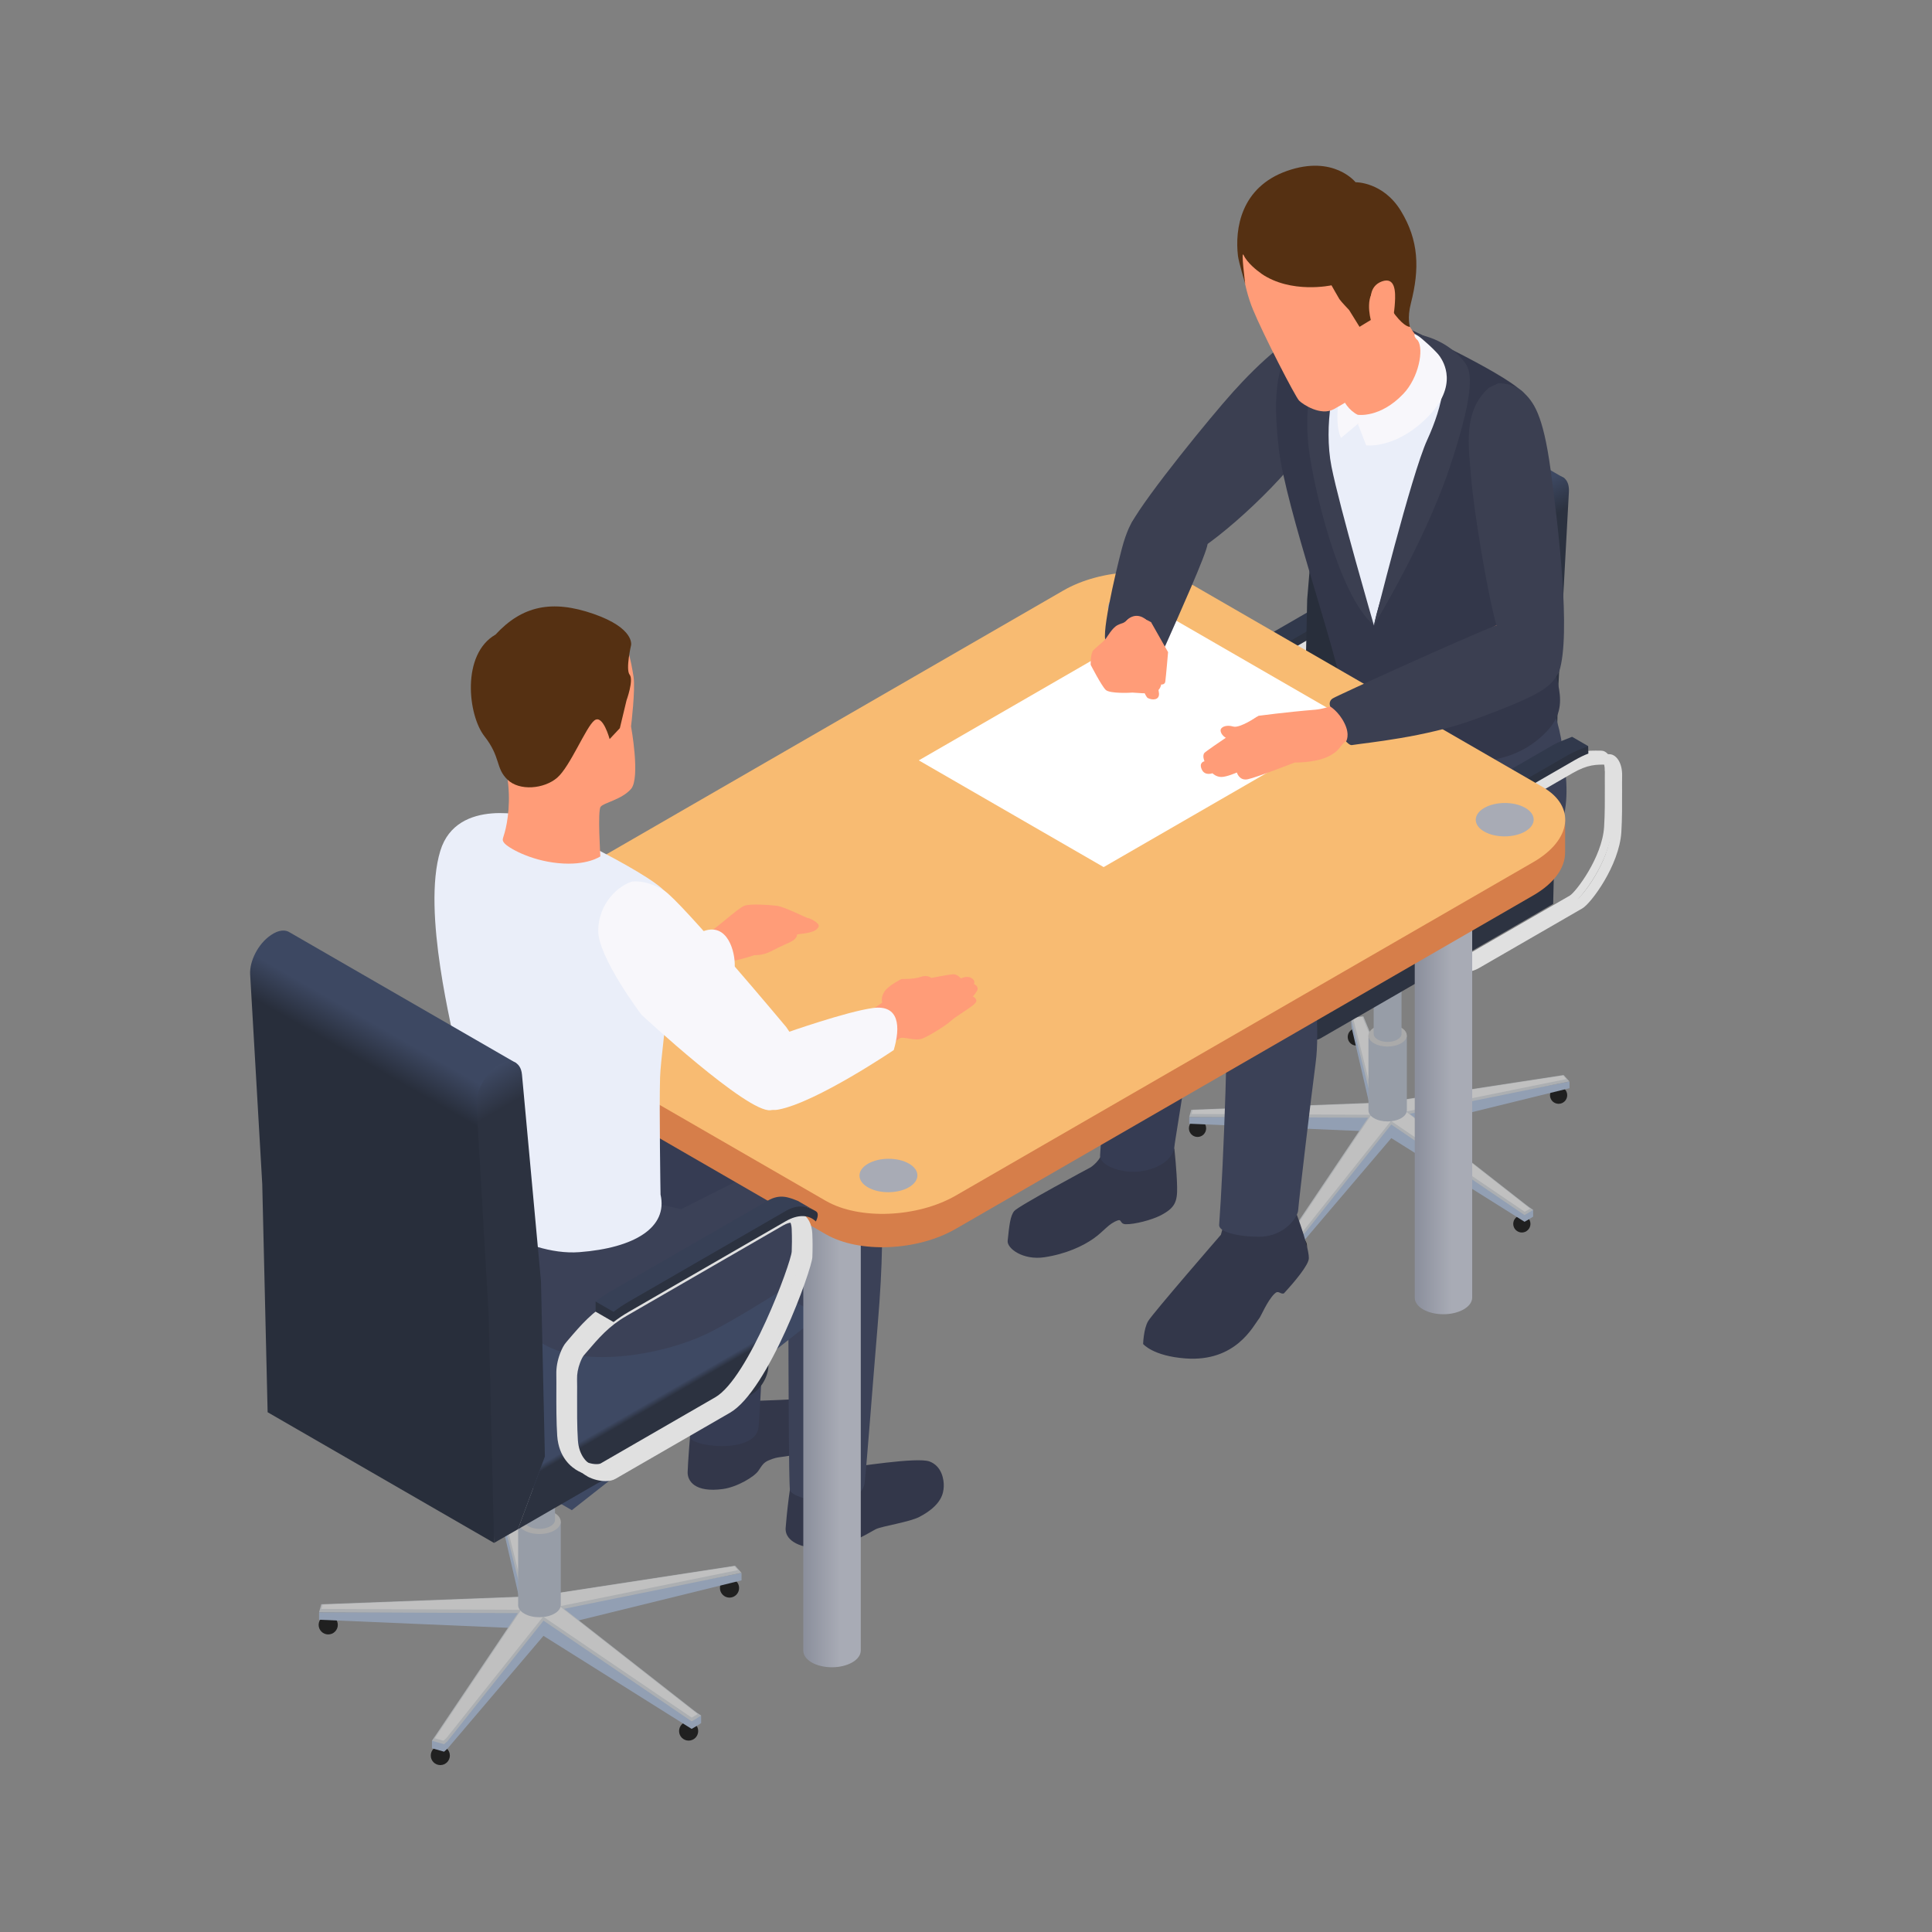 <?xml version="1.0" encoding="UTF-8" standalone="no"?>
<!-- Created with Inkscape (http://www.inkscape.org/) -->

<svg
   width="50mm"
   height="50mm"
   viewBox="0 0 50 50"
   version="1.1"
   id="svg5"
   xml:space="preserve"
   inkscape:version="1.2.2 (b0a84865, 2022-12-01)"
   sodipodi:docname="dessin.svg"
   xmlns:inkscape="http://www.inkscape.org/namespaces/inkscape"
   xmlns:sodipodi="http://sodipodi.sourceforge.net/DTD/sodipodi-0.dtd"
   xmlns:xlink="http://www.w3.org/1999/xlink"
   xmlns="http://www.w3.org/2000/svg"
   xmlns:svg="http://www.w3.org/2000/svg"><rect x="0" y="0" width="50" height="50" fill="#808080" stroke="none"/><g
     id="g29884"
     transform="translate(129.303,-9.772)"><rect
       style="fill:none;stroke-width:0.809;stroke-linecap:round;stroke-linejoin:round;stroke-dasharray:0.809, 9.703;paint-order:markers fill stroke"
       id="rect22043"
       width="50"
       height="50"
       x="-129.303"
       y="9.772" /><g
       id="g20648"
       transform="matrix(1.359,0,0,1.359,-63.083,-9.932)"><path
         d="m -19.21,35.355 c 0,0.091 0.073,0.164 0.164,0.164 0.091,0 0.164,-0.073 0.164,-0.164 0,-0.091 -0.073,-0.164 -0.164,-0.164 -0.091,0 -0.164,0.073 -0.164,0.164"
         style="fill:#202020;fill-opacity:1;fill-rule:nonzero;stroke:none;stroke-width:0.035"
         id="path9914-6" /><path
         d="m -19.91,37.806 c 0,0.091 0.074,0.164 0.164,0.164 0.09,0 0.164,-0.074 0.164,-0.164 0,-0.091 -0.074,-0.164 -0.164,-0.164 -0.091,0 -0.164,0.073 -0.164,0.164"
         style="fill:#202020;fill-opacity:1;fill-rule:nonzero;stroke:none;stroke-width:0.035"
         id="path9916-6" /><path
         d="m -24.165,38.225 c 0,0.09 0.073,0.164 0.164,0.164 0.091,0 0.164,-0.073 0.164,-0.164 0,-0.091 -0.074,-0.164 -0.164,-0.164 -0.091,0 -0.164,0.074 -0.164,0.164"
         style="fill:#202020;fill-opacity:1;fill-rule:nonzero;stroke:none;stroke-width:0.035"
         id="path9918-7" /><path
         d="m -26.086,35.986 c 0,0.091 0.073,0.164 0.164,0.164 0.091,0 0.164,-0.073 0.164,-0.164 0,-0.091 -0.073,-0.164 -0.164,-0.164 -0.091,0 -0.164,0.073 -0.164,0.164"
         style="fill:#202020;fill-opacity:1;fill-rule:nonzero;stroke:none;stroke-width:0.035"
         id="path9920-8" /><path
         d="m -23.062,34.246 c 0,0.091 0.073,0.164 0.164,0.164 0.091,0 0.164,-0.074 0.164,-0.164 0,-0.09 -0.073,-0.164 -0.164,-0.164 -0.091,0 -0.164,0.073 -0.164,0.164"
         style="fill:#202020;fill-opacity:1;fill-rule:nonzero;stroke:none;stroke-width:0.035"
         id="path9922-4" /><path
         d="m -22.232,36.172 -1.645,1.933 -0.06,0.054 -0.208,-0.059 v -0.127 l 1.471,-1.929 -3.406,-0.146 v -0.127 l 3.485,-0.01 -0.392,-1.692 -0.007,-0.064 v -0.127 l 0.89,1.837 3.265,-0.62 v 0.127 l -3.041,0.747 2.349,1.571 v 0.128 l -0.072,0.045 -0.091,0.053 -2.538,-1.594"
         style="fill:#929fb3;fill-opacity:1;fill-rule:nonzero;stroke:none;stroke-width:0.035"
         id="path9924-1" /><path
         d="m -22.232,35.913 -1.645,2.064 -0.06,0.054 -0.208,-0.059 1.471,-2.188 -3.406,-0.015 0.038,-0.137 3.447,-0.132 -0.392,-1.561 -0.007,-0.064 0.23,-0.022 0.659,1.601 3.155,-0.483 0.11,0.122 -3.041,0.616 2.279,1.783 0.07,0.047 -0.072,0.046 -0.091,0.053 -2.538,-1.725"
         style="fill:#acafb2;fill-opacity:1;fill-rule:nonzero;stroke:none;stroke-width:0.035"
         id="path9926-7" /><path
         d="m -23.898,37.928 1.66,-2.083 2.546,1.73 0.074,-0.042 0.03,-0.019 -0.03,-0.02 -2.335,-1.827 3.054,-0.619 -0.061,-0.068 -3.163,0.485 -0.66,-1.602 -0.174,0.017 0.004,0.032 0.401,1.595 -3.464,0.132 -0.02,0.074 3.424,0.015 -1.481,2.201 0.149,0.042 0.047,-0.042"
         style="fill:#c0c0c0;fill-opacity:1;fill-rule:nonzero;stroke:none;stroke-width:0.035"
         id="path9928-1" /><path
         d="m -22.667,35.644 v 0 -1.427 h 0.731 v 1.426 3.5e-4 3.6e-4 h -3.5e-4 c -3.5e-4,0.054 -0.036,0.108 -0.108,0.149 -0.143,0.082 -0.374,0.083 -0.516,7e-4 -0.071,-0.041 -0.107,-0.095 -0.106,-0.15"
         style="fill:#979da7;fill-opacity:1;fill-rule:nonzero;stroke:none;stroke-width:0.035"
         id="path9930-8" /><path
         d="m -22.561,34.367 c 0.142,0.083 0.374,0.082 0.516,-10e-4 0.143,-0.082 0.144,-0.216 0.002,-0.298 -0.142,-0.082 -0.374,-0.082 -0.517,0.001 -0.143,0.083 -0.144,0.216 -10e-4,0.298"
         style="fill:#aaaaaa;fill-opacity:1;fill-rule:nonzero;stroke:none;stroke-width:0.035"
         id="path9932-7" /><path
         d="m -22.568,34.187 v 0 -1.954 h 0.531 v 1.954 c -3.6e-4,0.039 -0.026,0.078 -0.078,0.108 -0.104,0.06 -0.272,0.06 -0.376,7e-4 -0.051,-0.03 -0.077,-0.07 -0.077,-0.109"
         style="fill:#979da7;fill-opacity:1;fill-rule:nonzero;stroke:none;stroke-width:0.035"
         id="path9934-8" /><path
         d="m -22.491,32.342 c 0.104,0.06 0.272,0.059 0.376,-7.1e-4 0.104,-0.06 0.105,-0.157 0.001,-0.217 -0.103,-0.06 -0.272,-0.059 -0.376,7.1e-4 -0.104,0.06 -0.105,0.157 -10e-4,0.217"
         style="fill:#464646;fill-opacity:1;fill-rule:nonzero;stroke:none;stroke-width:0.035"
         id="path9936-7" /><path
         d="m -22.694,26.571 c 0.002,-0.089 -0.013,-0.16 -0.044,-0.206 l -0.023,-0.029 -0.024,-3.52e-4 c -0.226,-0.004 -0.39,-0.007 -0.688,0.165 l -2.691,1.554 c -0.213,0.123 -0.397,0.429 -0.407,0.682 -0.006,0.127 -0.006,0.259 -7.1e-4,0.391 0.004,0.104 0.341,0.693 0.755,0.921 0.182,0.101 0.347,0.11 0.49,0.028 l 1.964,-1.134 c 0.115,-0.066 0.618,-0.728 0.655,-1.308 0.016,-0.245 0.015,-0.536 0.014,-0.769 -7e-4,-0.118 -0.001,-0.22 7.1e-4,-0.295 z m -3.198,3.613 c -0.452,-0.249 -0.828,-0.881 -0.834,-1.051 -0.006,-0.137 -0.005,-0.272 7e-4,-0.403 0.013,-0.309 0.221,-0.658 0.484,-0.809 l 2.691,-1.554 c 0.335,-0.194 0.536,-0.189 0.767,-0.186 l 0.024,3.53e-4 c 0.039,7.06e-4 0.096,0.018 0.149,0.097 0.048,0.073 0.073,0.175 0.071,0.296 v 3.53e-4 c -0.002,0.073 -0.001,0.174 -0.001,0.29 0.001,0.236 0.002,0.529 -0.014,0.78 -0.04,0.624 -0.566,1.335 -0.732,1.431 l -1.965,1.134 c -0.088,0.05 -0.182,0.076 -0.282,0.076 -0.115,0 -0.236,-0.034 -0.359,-0.102"
         style="fill:#e0e0e0;fill-opacity:1;fill-rule:nonzero;stroke:none;stroke-width:0.035"
         id="path9938-7" /><path
         d="m -22.632,26.448 c -0.223,-0.004 -0.383,-0.007 -0.676,0.162 l -2.691,1.554 c -0.208,0.12 -0.386,0.417 -0.397,0.663 -0.007,0.17 -0.004,0.309 -7e-4,0.389 0.009,0.108 0.354,0.697 0.758,0.91 0.171,0.09 0.319,0.097 0.453,0.02 l 1.964,-1.134 c 0.113,-0.065 0.607,-0.716 0.643,-1.289 0.016,-0.245 0.015,-0.535 0.014,-0.768 -7e-4,-0.117 -10e-4,-0.22 7.1e-4,-0.294 v -3.53e-4 c 0.002,-0.082 -0.012,-0.15 -0.04,-0.192 l -0.024,-0.02 z m -3.116,3.846 c -0.458,-0.252 -0.84,-0.896 -0.847,-1.07 -0.004,-0.084 -0.007,-0.229 7e-4,-0.406 0.013,-0.316 0.226,-0.672 0.496,-0.828 l 2.692,-1.554 c 0.34,-0.197 0.544,-0.193 0.803,-0.189 0.044,7.05e-4 0.109,0.02 0.168,0.108 0.051,0.077 0.077,0.185 0.074,0.309 -0.002,0.073 -10e-4,0.173 -10e-4,0.289 7e-4,0.236 0.002,0.53 -0.015,0.782 -0.04,0.632 -0.575,1.352 -0.743,1.45 l -1.964,1.134 c -0.092,0.053 -0.191,0.079 -0.293,0.079 -0.119,0 -0.243,-0.035 -0.37,-0.105"
         style="fill:#e0e0e0;fill-opacity:1;fill-rule:nonzero;stroke:none;stroke-width:0.035"
         id="path9940-4" /><path
         d="m -23.004,26.236 c -0.078,0.03 -0.164,0.07 -0.261,0.126 l -2.691,1.554 c -0.211,0.122 -0.399,0.349 -0.514,0.599 l -0.308,-0.178 -0.11,-0.108 c 0,0 0.42,-0.373 0.624,-0.491 l 2.691,-1.554 c 0.097,-0.056 0.183,-0.097 0.261,-0.126 l 0.304,0.037 0.004,0.141"
         style="fill:#2c3240;fill-opacity:1;fill-rule:nonzero;stroke:none;stroke-width:0.035"
         id="path9942-4" /><path
         d="m -23.008,26.095 c -0.079,0.029 -0.271,0.104 -0.368,0.159 l -2.691,1.554 c -0.211,0.122 -0.399,0.349 -0.514,0.599 l -0.308,-0.178 c 0.115,-0.25 0.303,-0.477 0.514,-0.599 l 2.691,-1.554 c 0.097,-0.056 0.289,-0.13 0.368,-0.159 l 0.308,0.178"
         style="fill:#31394c;fill-opacity:1;fill-rule:nonzero;stroke:none;stroke-width:0.035"
         id="path9944-9" /><g
         id="g9946-1"
         transform="matrix(0.035,0,0,-0.035,-168.299,89.505)"><g
           id="g9948-5"
           clip-path="url(#clipPath9952-7)"><path
             d="m 4125.66,1728.77 1.91,88.02 9.31,111.95 c 0.6,7.24 5.95,15.37 11.97,18.17 l 0.38,0.19 c 3.22,1.5 5.98,1.16 7.76,-0.58 v 0.02 l 110.51,-63.7 -17.78,-238.45 -110.86,64.01 -13.2,20.37"
             style="fill:url(#linearGradient21150);fill-opacity:1;fill-rule:nonzero;stroke:none"
             id="path9966-5" /></g></g><g
         id="g9968-5"
         transform="matrix(0.035,0,0,-0.035,-168.299,89.505)"><g
           id="g9970-8"
           clip-path="url(#clipPath9974-9)"><path
             d="m 4238.42,1752.78 9.3,111.96 c 0.61,7.24 5.96,15.37 11.98,18.18 l 0.38,0.18 c 5.9,2.75 10.27,-0.62 9.9,-7.62 l -5.93,-109.46 -2.63,-114.8 -11.7,-6.83 -13.21,20.39 1.91,88"
             style="fill:url(#linearGradient21152);fill-opacity:1;fill-rule:nonzero;stroke:none"
             id="path9986-2" /></g></g><g
         id="g9988-9"
         transform="matrix(0.035,0,0,-0.035,-168.299,89.505)"><g
           id="g9990-8"
           clip-path="url(#clipPath9994-6)"><path
             d="m 4016.22,1647.13 0.25,9.63 c 0.14,5.08 3.71,11.11 8.07,13.63 l 101.12,58.38 110.85,-63.99 -107.17,-87.07 -110.81,63.99 h 0.01 c -1.49,0.88 -2.39,2.75 -2.32,5.43"
             style="fill:url(#linearGradient21154);fill-opacity:1;fill-rule:nonzero;stroke:none"
             id="path10010-2" /></g></g><g
         id="g10012-0"
         transform="matrix(0.035,0,0,-0.035,-168.299,89.505)"><g
           id="g10014-7"
           clip-path="url(#clipPath10018-3)"><path
             d="m 4236.51,1664.78 13.21,-20.39 -114.58,-66.15 c -4.55,-2.62 -8.21,-0.41 -8.07,4.89 l 0.25,9.63 c 0.14,5.08 3.71,11.11 8.07,13.63 l 101.12,58.39"
             style="fill:url(#linearGradient21156);fill-opacity:1;fill-rule:nonzero;stroke:none"
             id="path10032-4" /></g></g><path
         d="m -23.439,20.722 c -0.522,-0.101 -1.385,0.772 -1.807,1.241 -0.422,0.469 -1.641,1.961 -1.935,2.498 -0.055,0.101 0.574,1.005 1.355,0.465 0.781,-0.54 1.941,-1.692 2.272,-2.395 0.331,-0.702 0.115,-1.81 0.115,-1.81"
         style="fill:#3b3f51;fill-opacity:1;fill-rule:nonzero;stroke:none;stroke-width:0.035"
         id="path10034-8" /><path
         d="m -27.739,36.405 c 0,0.179 -0.216,0.322 -0.216,0.322 0,0 -1.383,0.74 -1.458,0.834 -0.076,0.093 -0.094,0.273 -0.125,0.567 -0.015,0.143 0.29,0.375 0.701,0.313 0.411,-0.062 0.734,-0.214 0.936,-0.357 0.202,-0.143 0.285,-0.285 0.464,-0.346 0.071,-0.024 0.037,0.071 0.147,0.074 0.168,0.005 0.495,-0.081 0.663,-0.167 0.277,-0.143 0.322,-0.262 0.316,-0.545 -0.005,-0.288 -0.051,-0.719 -0.051,-0.719 l -0.265,-0.379 -1.112,0.404"
         style="fill:#33374a;fill-opacity:1;fill-rule:nonzero;stroke:none;stroke-width:0.035"
         id="path10036-5" /><path
         d="m -25.344,37.467 c -0.012,0.115 -0.133,0.546 -0.133,0.546 0,0 -1.299,1.498 -1.386,1.645 -0.087,0.147 -0.095,0.435 -0.095,0.435 0,0 0.187,0.229 0.806,0.275 0.964,0.072 1.292,-0.623 1.405,-0.763 0.037,-0.047 0.149,-0.326 0.287,-0.465 0.084,-0.084 0.102,0.01 0.182,-0.01 0.205,-0.222 0.476,-0.545 0.476,-0.671 0,-0.268 -0.321,-1.07 -0.321,-1.07 l -1.221,0.077"
         style="fill:#33374a;fill-opacity:1;fill-rule:nonzero;stroke:none;stroke-width:0.035"
         id="path10038-8" /><path
         d="m -23.073,27.701 c -1.848,1.125 -4.429,3.259 -4.527,3.59 -0.098,0.331 -0.063,0.884 0.098,1.197 0.161,0.313 0.778,0.464 1.129,0.347 0.351,-0.117 0.31,-0.146 0.31,-0.146 0,0 3.803,-2.228 4.035,-2.487 0.232,-0.259 0.361,-1.953 0.361,-1.953 l -1.406,-0.547"
         style="fill:#363c53;fill-opacity:1;fill-rule:nonzero;stroke:none;stroke-width:0.035"
         id="path10040-3" /><path
         d="m -21.903,28.407 c 0,0 -0.321,0.116 -0.696,0.777 -0.375,0.661 -0.339,1.009 -0.339,1.009 0,0 -2.179,1.518 -2.313,1.849 -0.134,0.331 -0.196,0.955 -0.062,1.402 0.134,0.447 0.991,0.393 1.259,0.313 0.268,-0.08 0.252,-0.252 0.252,-0.252 0,0 0.239,-0.213 0.649,-0.57 0.411,-0.357 1.644,-0.661 3.054,-1.51 1.411,-0.848 1.25,-1.792 1.125,-2.705 -0.124,-0.913 -0.563,-1.411 -0.563,-1.411 l -2.366,1.099"
         style="fill:#3b4157;fill-opacity:1;fill-rule:nonzero;stroke:none;stroke-width:0.035"
         id="path10042-0" /><path
         d="m -24.329,32.559 c 0,0 -1.118,-0.138 -1.051,0.51 0.067,0.649 -0.05,3.697 -0.13,4.748 -0.024,0.194 0.635,0.255 0.863,0.228 0.419,-0.051 0.632,-0.377 0.641,-0.495 0.013,-0.181 0.251,-2.193 0.334,-2.815 0.084,-0.622 -0.042,-1.573 -0.002,-1.834 0.04,-0.261 -0.656,-0.341 -0.656,-0.341"
         style="fill:#3b4157;fill-opacity:1;fill-rule:nonzero;stroke:none;stroke-width:0.035"
         id="path10044-6" /><path
         d="m -26.597,31.249 c 0,0 -1.013,-0.378 -1.047,0.273 -0.034,0.651 -0.053,3.933 -0.134,4.984 0,0.202 0.443,0.355 0.801,0.295 0.456,-0.077 0.604,-0.326 0.613,-0.453 0.013,-0.181 0.493,-2.85 0.425,-3.474 -0.067,-0.624 -0.042,-1.023 -0.002,-1.284 0.04,-0.261 -0.656,-0.341 -0.656,-0.341"
         style="fill:#363c53;fill-opacity:1;fill-rule:nonzero;stroke:none;stroke-width:0.035"
         id="path10046-2" /><path
         d="m -19.59,23.867 c 0,0 0.334,-1.584 -0.222,-1.972 -0.556,-0.388 -2.368,-1.193 -2.368,-1.193 0,0 -1.843,0.093 -1.997,0.448 -0.154,0.355 -0.256,1.193 -0.156,2.05 0.1,0.857 0.649,1.849 1.279,4.562 0.047,0.2 0.674,0.94 2.14,0.94 1.467,0 1.686,-0.675 1.693,-0.863 0.007,-0.187 -0.026,-1.081 -0.026,-1.081 l -0.344,-2.892"
         style="fill:#eaeef9;fill-opacity:1;fill-rule:nonzero;stroke:none;stroke-width:0.035"
         id="path10048-2" /><path
         d="m -22.563,26.407 c -0.751,-1.291 -1.161,-3.743 -0.857,-4.65 0.304,-0.906 0.647,-1.074 0.647,-1.074 0,0 -0.902,-0.103 -1.265,0.293 -0.364,0.396 -0.464,0.982 -0.335,2.081 0.128,1.099 1.129,3.935 1.206,4.615 0.077,0.68 0.998,0.743 1.199,0.714 0.201,-0.029 -0.595,-1.979 -0.595,-1.979"
         style="fill:#33374a;fill-opacity:1;fill-rule:nonzero;stroke:none;stroke-width:0.035"
         id="path10050-5" /><path
         d="m -22.563,26.407 c 0,0 -0.654,-2.246 -0.808,-3.022 -0.153,-0.776 0.035,-1.757 0.258,-1.948 0.223,-0.192 -0.059,-0.415 -0.377,-0.127 -0.318,0.287 -0.393,1.093 -0.312,1.743 0.08,0.65 0.546,2.762 1.239,3.355"
         style="fill:#3b3f51;fill-opacity:1;fill-rule:nonzero;stroke:none;stroke-width:0.035"
         id="path10052-2" /><path
         d="m -21.628,21.004 c 0.461,0.428 0.801,0.39 0.272,1.894 -0.529,1.504 -1.241,3.296 -1.211,3.611 0.03,0.315 0.193,2.246 0.812,2.367 0.619,0.121 1.552,0.296 2.267,-0.255 0.715,-0.551 0.448,-0.979 0.269,-1.73 -0.179,-0.751 -0.129,-4.544 -0.519,-4.933 -0.39,-0.388 -2.284,-1.257 -2.284,-1.257 0,0 -0.383,-0.072 0.395,0.302"
         style="fill:#33374a;fill-opacity:1;fill-rule:nonzero;stroke:none;stroke-width:0.035"
         id="path10054-2" /><path
         d="m -18.167,29.185 c 0.002,-0.089 -0.013,-0.16 -0.044,-0.206 l -0.024,-0.029 -0.023,-7.05e-4 c -0.226,-0.004 -0.391,-0.007 -0.688,0.165 l -2.691,1.554 c -0.214,0.123 -0.397,0.43 -0.407,0.682 -0.006,0.127 -0.006,0.259 -7e-4,0.391 0.004,0.104 0.341,0.693 0.755,0.921 0.182,0.101 0.347,0.11 0.49,0.027 0.613,-0.354 1.831,-1.057 1.965,-1.134 0.115,-0.066 0.617,-0.727 0.655,-1.307 0.016,-0.246 0.015,-0.536 0.014,-0.769 -7.1e-4,-0.118 -0.001,-0.22 7e-4,-0.295 z m -3.198,3.612 c -0.452,-0.249 -0.828,-0.881 -0.834,-1.05 -0.006,-0.137 -0.005,-0.273 7e-4,-0.404 0.013,-0.304 0.225,-0.659 0.484,-0.809 l 2.691,-1.554 c 0.335,-0.193 0.533,-0.189 0.768,-0.186 l 0.023,3.53e-4 c 0.039,7.06e-4 0.096,0.018 0.149,0.097 0.049,0.073 0.073,0.175 0.071,0.295 v 3.53e-4 c -0.002,0.073 -0.002,0.174 -10e-4,0.29 10e-4,0.236 0.002,0.529 -0.014,0.779 -0.04,0.624 -0.566,1.336 -0.732,1.431 -0.134,0.077 -1.351,0.78 -1.965,1.134 -0.088,0.051 -0.182,0.076 -0.282,0.076 -0.115,0 -0.236,-0.034 -0.359,-0.102"
         style="fill:#e0e0e0;fill-opacity:1;fill-rule:nonzero;stroke:none;stroke-width:0.035"
         id="path10056-7" /><path
         d="m -18.105,29.061 c -0.223,-0.005 -0.384,-0.007 -0.677,0.162 l -2.691,1.554 c -0.208,0.12 -0.386,0.418 -0.396,0.663 -0.007,0.17 -0.004,0.309 -7e-4,0.389 0.008,0.107 0.354,0.696 0.757,0.909 0.172,0.091 0.32,0.097 0.453,0.02 l 1.964,-1.134 c 0.113,-0.065 0.607,-0.716 0.643,-1.289 0.016,-0.245 0.015,-0.535 0.014,-0.768 -3.5e-4,-0.118 -3.5e-4,-0.22 10e-4,-0.295 0.002,-0.083 -0.012,-0.151 -0.04,-0.193 l -0.024,-0.02 z m -3.118,3.845 c -0.458,-0.253 -0.84,-0.896 -0.846,-1.069 -0.004,-0.084 -0.007,-0.229 7e-4,-0.406 0.013,-0.317 0.226,-0.672 0.496,-0.828 l 2.691,-1.554 c 0.341,-0.196 0.545,-0.193 0.803,-0.188 0.044,7.05e-4 0.109,0.02 0.168,0.107 0.051,0.078 0.077,0.184 0.074,0.309 -0.002,0.073 -0.001,0.174 -0.001,0.289 0.001,0.236 0.002,0.53 -0.014,0.782 -0.041,0.632 -0.575,1.353 -0.743,1.45 l -1.964,1.134 c -0.092,0.053 -0.191,0.079 -0.294,0.079 -0.119,0 -0.243,-0.035 -0.37,-0.105"
         style="fill:#e0e0e0;fill-opacity:1;fill-rule:nonzero;stroke:none;stroke-width:0.035"
         id="path10058-1" /><path
         d="m -18.478,28.849 c -0.078,0.029 -0.164,0.07 -0.262,0.126 l -2.691,1.554 c -0.211,0.122 -0.399,0.349 -0.514,0.599 l -0.308,-0.177 -0.11,-0.108 c 0,0 0.42,-0.374 0.624,-0.491 l 2.691,-1.554 c 0.097,-0.056 0.183,-0.097 0.261,-0.126 l 0.304,0.036 0.004,0.141"
         style="fill:#2c3240;fill-opacity:1;fill-rule:nonzero;stroke:none;stroke-width:0.035"
         id="path10060-5" /><path
         d="m -18.481,28.708 c -0.079,0.03 -0.271,0.104 -0.368,0.16 l -2.691,1.554 c -0.211,0.122 -0.399,0.349 -0.514,0.599 l -0.308,-0.178 c 0.115,-0.25 0.303,-0.477 0.514,-0.599 l 2.691,-1.554 c 0.097,-0.056 0.289,-0.13 0.368,-0.16 l 0.308,0.178"
         style="fill:#31394c;fill-opacity:1;fill-rule:nonzero;stroke:none;stroke-width:0.035"
         id="path10062-2" /><path
         d="m -21.395,21.185 c 0.297,0.319 0.149,1.034 -0.153,1.691 -0.302,0.657 -1.015,3.531 -1.015,3.531 0,0 0.95,-1.551 1.426,-2.957 0.476,-1.406 0.435,-1.814 0.344,-1.984 -0.091,-0.17 -0.434,-0.529 -0.993,-0.609 0.283,0.249 0.391,0.327 0.391,0.327"
         style="fill:#3b3f51;fill-opacity:1;fill-rule:nonzero;stroke:none;stroke-width:0.035"
         id="path10064-1" /><path
         d="m -26.523,26.063 -1.103,0.007 v 8.701 h 3.6e-4 c 7e-4,0.08 0.054,0.161 0.16,0.222 0.215,0.124 0.564,0.123 0.78,-10e-4 0.109,-0.063 0.163,-0.146 0.163,-0.228 h 3.5e-4 V 26.063"
         style="fill:#a8abb5;fill-opacity:1;fill-rule:nonzero;stroke:none;stroke-width:0.035"
         id="path10066-1" /><path
         d="m -20.463,30.334 c 0.215,0.124 0.564,0.123 0.78,-0.001 0.216,-0.125 0.217,-0.326 0.002,-0.45 -0.214,-0.124 -0.564,-0.123 -0.78,0.001 -0.216,0.125 -0.217,0.327 -0.002,0.45"
         style="fill:#a8abb5;fill-opacity:1;fill-rule:nonzero;stroke:none;stroke-width:0.035"
         id="path10068-0" /><g
         id="g10070-1"
         transform="matrix(0.035,0,0,-0.035,-168.299,89.505)"><g
           id="g10072-8"
           clip-path="url(#clipPath10076-0)"><path
             d="m 4217.36,1683.74 -31.26,-0.21 v -246.64 h 0.01 c 0.01,-2.28 1.52,-4.57 4.53,-6.3 6.09,-3.52 15.99,-3.5 22.11,0.03 3.1,1.79 4.62,4.13 4.6,6.46 h 0.01 v 246.66"
             style="fill:url(#linearGradient21158);fill-opacity:1;fill-rule:nonzero;stroke:none"
             id="path10090-7" /></g></g><path
         d="m -38.26,32.839 -1.103,0.008 v 8.701 h 3.5e-4 c 7.1e-4,0.081 0.054,0.161 0.16,0.223 0.215,0.124 0.564,0.123 0.78,-0.001 0.109,-0.063 0.163,-0.146 0.162,-0.228 h 3.5e-4 v -8.702"
         style="fill:#a8abb5;fill-opacity:1;fill-rule:nonzero;stroke:none;stroke-width:0.035"
         id="path10092-6" /><path
         d="m -35.306,40.926 c -0.062,0.138 -0.24,0.448 -0.261,0.691 -0.021,0.242 -0.061,0.747 -0.065,0.917 -0.004,0.169 0.139,0.393 0.67,0.321 0.274,-0.037 0.602,-0.235 0.678,-0.348 0.071,-0.105 0.096,-0.157 0.2,-0.2 0.214,-0.089 0.181,-0.029 0.695,-0.148 0.513,-0.119 0.673,-0.3 0.652,-0.697 -0.023,-0.397 -0.157,-0.352 -0.764,-0.321 -0.607,0.031 -1.027,0.04 -1.027,0.04 l -0.777,-0.255"
         style="fill:#33374a;fill-opacity:1;fill-rule:nonzero;stroke:none;stroke-width:0.035"
         id="path10094-0" /><path
         d="m -35.449,37.21 c 0,0 -0.129,4.463 -0.138,4.65 -0.009,0.188 1.218,0.338 1.302,-0.161 0.048,-0.287 0.253,-5.404 0.253,-5.404 l -1.417,0.915"
         style="fill:#363c53;fill-opacity:1;fill-rule:nonzero;stroke:none;stroke-width:0.035"
         id="path10096-0" /><path
         d="m -32.603,42.449 c 0.134,-0.009 1.34,-0.208 1.577,-0.119 0.237,0.089 0.278,0.351 0.271,0.481 -0.006,0.12 -0.035,0.35 -0.464,0.575 -0.183,0.097 -0.706,0.175 -0.826,0.232 -0.12,0.058 -0.613,0.389 -1.069,0.371 -0.455,-0.018 -0.665,-0.189 -0.652,-0.389 0.014,-0.201 0.091,-0.97 0.159,-1.064 0.067,-0.093 1.004,-0.088 1.004,-0.088"
         style="fill:#33374a;fill-opacity:1;fill-rule:nonzero;stroke:none;stroke-width:0.035"
         id="path10098-9" /><path
         d="m -32.736,37.537 c -0.559,0.025 -0.982,0.598 -0.978,1.97 0.004,1.373 0.007,3.176 0.03,3.363 0.026,0.208 1.363,0.435 1.424,-0.143 0.047,-0.447 0.143,-1.756 0.247,-2.993 0.206,-2.438 -0.033,-2.852 -0.033,-2.852 l -0.69,0.655"
         style="fill:#3b4157;fill-opacity:1;fill-rule:nonzero;stroke:none;stroke-width:0.035"
         id="path10100-5" /><path
         d="m -35.017,44.74 c 0,0.101 0.082,0.183 0.182,0.183 0.101,0 0.183,-0.082 0.183,-0.183 0,-0.101 -0.082,-0.182 -0.183,-0.182 -0.101,0 -0.182,0.082 -0.182,0.182"
         style="fill:#202020;fill-opacity:1;fill-rule:nonzero;stroke:none;stroke-width:0.035"
         id="path10102-6" /><path
         d="m -35.795,47.464 c 0,0.101 0.082,0.182 0.182,0.182 0.101,0 0.182,-0.082 0.182,-0.182 0,-0.101 -0.082,-0.182 -0.182,-0.182 -0.101,0 -0.182,0.082 -0.182,0.182"
         style="fill:#202020;fill-opacity:1;fill-rule:nonzero;stroke:none;stroke-width:0.035"
         id="path10104-2" /><path
         d="m -40.524,47.93 c 0,0.101 0.082,0.182 0.182,0.182 0.101,0 0.182,-0.082 0.182,-0.182 0,-0.101 -0.082,-0.182 -0.182,-0.182 -0.101,0 -0.182,0.082 -0.182,0.182"
         style="fill:#202020;fill-opacity:1;fill-rule:nonzero;stroke:none;stroke-width:0.035"
         id="path10106-8" /><path
         d="m -42.659,45.442 c 0,0.101 0.082,0.182 0.183,0.182 0.101,0 0.182,-0.082 0.182,-0.182 0,-0.101 -0.082,-0.183 -0.182,-0.183 -0.101,0 -0.183,0.082 -0.183,0.183"
         style="fill:#202020;fill-opacity:1;fill-rule:nonzero;stroke:none;stroke-width:0.035"
         id="path10108-5" /><path
         d="m -39.298,43.508 c 0,0.101 0.082,0.182 0.182,0.182 0.101,0 0.182,-0.082 0.182,-0.182 0,-0.101 -0.082,-0.182 -0.182,-0.182 -0.101,0 -0.182,0.082 -0.182,0.182"
         style="fill:#202020;fill-opacity:1;fill-rule:nonzero;stroke:none;stroke-width:0.035"
         id="path10110-9" /><path
         d="m -38.376,45.649 -1.828,2.148 -0.066,0.06 -0.231,-0.065 v -0.141 l 1.635,-2.145 -3.785,-0.162 v -0.141 l 3.873,-0.011 -0.436,-1.88 -0.008,-0.071 v -0.141 l 0.988,2.042 3.628,-0.689 v 0.141 l -3.379,0.831 2.61,1.746 v 0.142 l -0.08,0.051 -0.101,0.059 -2.82,-1.771"
         style="fill:#929fb3;fill-opacity:1;fill-rule:nonzero;stroke:none;stroke-width:0.035"
         id="path10112-4" /><path
         d="m -38.376,45.361 -1.828,2.294 -0.066,0.06 -0.231,-0.066 1.635,-2.431 -3.785,-0.017 0.042,-0.152 3.831,-0.146 -0.436,-1.734 -0.008,-0.07 0.255,-0.025 0.733,1.779 3.506,-0.538 0.122,0.136 -3.379,0.685 2.532,1.982 0.078,0.051 -0.08,0.051 -0.101,0.059 -2.82,-1.917"
         style="fill:#acafb2;fill-opacity:1;fill-rule:nonzero;stroke:none;stroke-width:0.035"
         id="path10114-3" /><path
         d="m -40.228,47.6 1.845,-2.315 2.828,1.923 0.082,-0.048 0.033,-0.021 -0.033,-0.021 -2.595,-2.031 3.393,-0.688 -0.068,-0.075 -3.514,0.538 -0.733,-1.78 -0.194,0.019 0.004,0.036 0.445,1.772 -3.848,0.147 -0.023,0.082 3.804,0.017 -1.645,2.446 0.165,0.047 0.052,-0.047"
         style="fill:#c0c0c0;fill-opacity:1;fill-rule:nonzero;stroke:none;stroke-width:0.035"
         id="path10116-9" /><path
         d="m -38.86,45.062 v 0 -1.585 h 0.812 v 1.585 3.6e-4 h -3.5e-4 c -7.1e-4,0.06 -0.04,0.12 -0.12,0.165 -0.159,0.092 -0.416,0.092 -0.574,10e-4 -0.079,-0.046 -0.119,-0.106 -0.118,-0.167"
         style="fill:#979da7;fill-opacity:1;fill-rule:nonzero;stroke:none;stroke-width:0.035"
         id="path10118-0" /><path
         d="m -38.742,43.644 c 0.158,0.091 0.415,0.091 0.574,-10e-4 0.159,-0.092 0.16,-0.24 0.002,-0.331 -0.158,-0.091 -0.415,-0.091 -0.574,10e-4 -0.159,0.092 -0.16,0.24 -0.002,0.331"
         style="fill:#aaaaaa;fill-opacity:1;fill-rule:nonzero;stroke:none;stroke-width:0.035"
         id="path10120-5" /><path
         d="m -38.749,43.443 v 0 -2.171 h 0.591 v 2.171 3.5e-4 c -7.1e-4,0.043 -0.03,0.087 -0.087,0.12 -0.116,0.067 -0.302,0.067 -0.417,7.1e-4 -0.058,-0.033 -0.086,-0.077 -0.086,-0.121"
         style="fill:#979da7;fill-opacity:1;fill-rule:nonzero;stroke:none;stroke-width:0.035"
         id="path10122-6" /><path
         d="m -38.663,41.393 c 0.115,0.067 0.302,0.066 0.417,-7e-4 0.116,-0.067 0.116,-0.175 0.001,-0.241 -0.115,-0.067 -0.302,-0.066 -0.417,7.1e-4 -0.116,0.067 -0.117,0.175 -0.001,0.241"
         style="fill:#464646;fill-opacity:1;fill-rule:nonzero;stroke:none;stroke-width:0.035"
         id="path10124-3" /><path
         d="m -38.634,35.048 -2.991,1.726 c -0.335,0.193 -0.521,0.412 -0.779,0.714 l -0.027,0.031 c -0.017,0.02 -0.044,0.061 -0.077,0.148 -0.04,0.105 -0.059,0.212 -0.056,0.31 0.002,0.079 10e-4,0.191 10e-4,0.32 -10e-4,0.262 -0.002,0.587 0.015,0.841 0.02,0.293 0.167,0.43 0.288,0.494 0.146,0.078 0.286,0.067 0.316,0.049 l 2.183,-1.26 c 0.633,-0.365 1.447,-2.562 1.456,-2.778 0.004,-0.093 0.008,-0.253 0,-0.431 -0.005,-0.101 -0.037,-0.172 -0.092,-0.202 l -0.071,-0.017 c -0.048,0 -0.106,0.018 -0.167,0.053 z m -3.73,4.782 c -0.139,-0.074 -0.376,-0.26 -0.405,-0.675 -0.018,-0.262 -0.017,-0.592 -0.016,-0.857 7.1e-4,-0.126 10e-4,-0.236 -7e-4,-0.313 -0.004,-0.126 0.021,-0.262 0.071,-0.395 0.036,-0.095 0.074,-0.165 0.116,-0.214 l 0.027,-0.031 c 0.262,-0.307 0.469,-0.55 0.836,-0.762 l 2.99,-1.726 c 0.165,-0.096 0.327,-0.11 0.456,-0.039 0.125,0.068 0.199,0.206 0.206,0.386 0.008,0.186 0.005,0.352 0.001,0.45 -0.009,0.234 -0.836,2.54 -1.567,2.962 l -2.183,1.26 c -0.049,0.028 -0.116,0.042 -0.19,0.042 -0.109,0 -0.234,-0.03 -0.342,-0.088"
         style="fill:#e0e0e0;fill-opacity:1;fill-rule:nonzero;stroke:none;stroke-width:0.035"
         id="path10126-6" /><path
         d="m -38.462,35.147 -2.991,1.726 c -0.335,0.193 -0.522,0.413 -0.78,0.715 l -0.025,0.03 c -0.015,0.016 -0.043,0.057 -0.077,0.148 -0.04,0.104 -0.059,0.212 -0.057,0.311 0.002,0.08 0.002,0.195 10e-4,0.326 -7e-4,0.26 -0.002,0.584 0.015,0.834 0.021,0.293 0.168,0.43 0.288,0.494 0.146,0.078 0.285,0.067 0.316,0.049 l 2.183,-1.26 c 0.634,-0.366 1.447,-2.562 1.456,-2.778 0.003,-0.093 0.007,-0.253 -3.5e-4,-0.431 -0.005,-0.1 -0.037,-0.171 -0.092,-0.201 l -0.071,-0.017 c -0.049,0 -0.106,0.018 -0.167,0.053 z m -3.73,4.782 c -0.139,-0.074 -0.376,-0.26 -0.406,-0.675 -0.017,-0.259 -0.017,-0.587 -0.015,-0.85 0,-0.129 7.1e-4,-0.242 -10e-4,-0.32 v -3.5e-4 c -0.003,-0.127 0.022,-0.264 0.071,-0.394 0.035,-0.094 0.073,-0.164 0.116,-0.214 l 0.025,-0.03 c 0.263,-0.308 0.47,-0.551 0.839,-0.763 l 2.99,-1.726 c 0.165,-0.096 0.327,-0.11 0.456,-0.039 0.125,0.068 0.198,0.205 0.206,0.386 0.006,0.139 0.007,0.291 7e-4,0.45 -0.008,0.234 -0.835,2.54 -1.567,2.962 l -2.183,1.261 c -0.049,0.028 -0.116,0.042 -0.19,0.042 -0.109,0 -0.234,-0.03 -0.342,-0.087"
         style="fill:#e0e0e0;fill-opacity:1;fill-rule:nonzero;stroke:none;stroke-width:0.035"
         id="path10128-3" /><path
         d="m -37.844,35.073 c -0.128,-0.13 -0.337,-0.141 -0.571,-0.006 l -2.99,1.726 c -0.108,0.062 -0.203,0.127 -0.291,0.196 l -0.342,-0.198 v -0.195 c 0,0 0.236,0.031 0.291,0 l 2.99,-1.726 c 0.235,-0.135 0.515,-0.234 0.643,-0.104 0,0 0.176,0.051 0.27,0.112 0.083,0.047 0,0.195 0,0.195"
         style="fill:#a06238;fill-opacity:1;fill-rule:nonzero;stroke:none;stroke-width:0.035"
         id="path10130-0" /><path
         d="m -37.844,34.878 c -0.157,-0.093 -0.337,-0.141 -0.571,-0.006 l -2.99,1.726 c -0.108,0.062 -0.203,0.128 -0.291,0.196 l -0.342,-0.198 c 0.087,-0.068 0.183,-0.133 0.291,-0.195 l 2.99,-1.727 c 0.235,-0.135 0.401,-0.06 0.571,0.006 l 0.342,0.197"
         style="fill:#c48358;fill-opacity:1;fill-rule:nonzero;stroke:none;stroke-width:0.035"
         id="path10132-8" /><path
         d="m -41.665,39.352 3.964,-2.288 c 0.092,-0.054 0.175,-0.056 0.232,-0.017 l 7.1e-4,-3.5e-4 4.343,2.507 -4.712,3.704 -4.345,-2.509 0.518,-1.396"
         style="fill:#3e4963;fill-opacity:1;fill-rule:nonzero;stroke:none;stroke-width:0.035"
         id="path10134-4" /><g
         id="g10136-0"
         transform="matrix(0.035,0,0,-0.035,-168.299,89.505)"><g
           id="g10138-4"
           clip-path="url(#clipPath10142-3)"><path
             d="m 3712.81,1350.55 -14.67,-39.58 127.33,73.51 c 5.06,2.91 9.11,10.06 8.95,15.76 l -0.28,10.38 c -0.15,5.47 -4.11,7.6 -8.95,4.8 l -112.38,-64.87"
             style="fill:url(#linearGradient21160);fill-opacity:1;fill-rule:nonzero;stroke:none"
             id="path10156-6" /></g></g><path
         d="m -36.35,35.607 c 1.213,-0.7 1.626,-0.461 2.027,-0.226 0.401,0.234 0.298,0.749 0.291,0.914 -0.007,0.165 -3.286,3.55 -4.904,3.404 -0.77,-0.07 -1.365,-1.178 -1.093,-2.151 0.388,-1.386 3.679,-1.94 3.679,-1.94"
         style="fill:#363c53;fill-opacity:1;fill-rule:nonzero;stroke:none;stroke-width:0.035"
         id="path10158-4" /><path
         d="m -39.097,37.779 c -0.054,1.036 -0.069,1.856 0.726,2.32 0.795,0.465 2.337,0.197 3.193,-0.244 0.856,-0.441 2.266,-1.396 2.515,-1.522 0.25,-0.125 0.667,-1.338 0.616,-1.451 -0.051,-0.113 -0.058,-0.194 -0.401,-0.409 -0.343,-0.214 -0.915,-0.11 -1.133,-0.025 -0.218,0.085 -2.175,1.078 -2.175,1.078 l -0.83,-0.187 -2.512,0.439"
         style="fill:#3b4157;fill-opacity:1;fill-rule:nonzero;stroke:none;stroke-width:0.035"
         id="path10160-6" /><g
         id="g10162-4"
         transform="matrix(0.035,0,0,-0.035,-168.299,89.505)"><g
           id="g10164-3"
           clip-path="url(#clipPath10168-5)"><path
             d="m 3884.69,1491.66 -31.27,-0.2 v -246.64 h 0.01 c 0.02,-2.29 1.52,-4.57 4.53,-6.31 6.09,-3.52 15.99,-3.5 22.11,0.03 3.09,1.79 4.62,4.14 4.61,6.47 h 0.01 v 246.65"
             style="fill:url(#linearGradient21162);fill-opacity:1;fill-rule:nonzero;stroke:none"
             id="path10182-8" /></g></g><path
         d="m -18.921,30.103 -0.38,0.05 -0.048,-0.031 -6.658,-3.844 c -0.634,-0.366 -1.741,-0.32 -2.473,0.103 l -11,6.351 c -0.058,0.033 -0.11,0.068 -0.16,0.104 l -0.446,0.059 v 0.636 l 0.002,7e-4 c -0.003,0.235 0.136,0.46 0.426,0.627 l 6.658,3.845 c 0.634,0.366 1.741,0.32 2.473,-0.103 l 11,-6.351 c 0.402,-0.232 0.606,-0.53 0.604,-0.811 l 10e-4,-7.06e-4 v -0.634"
         style="fill:#d67e4a;fill-opacity:1;fill-rule:nonzero;stroke:none;stroke-width:0.035"
         id="path10184-4" /><path
         d="m -32.999,37.368 -6.658,-3.844 c -0.634,-0.367 -0.554,-1.005 0.178,-1.428 l 11,-6.351 c 0.732,-0.423 1.839,-0.468 2.473,-0.102 l 6.658,3.844 c 0.634,0.366 0.554,1.005 -0.177,1.428 l -11,6.351 c -0.732,0.422 -1.839,0.468 -2.473,0.102"
         style="fill:#f8bb72;fill-opacity:1;fill-rule:nonzero;stroke:none;stroke-width:0.035"
         id="path10186-0" /><path
         d="m -27.466,26.291 c 0.215,0.124 0.564,0.123 0.78,-0.001 0.216,-0.125 0.217,-0.326 0.002,-0.45 -0.215,-0.124 -0.564,-0.123 -0.78,0.001 -0.216,0.125 -0.217,0.326 -0.002,0.45"
         style="fill:#a8abb5;fill-opacity:1;fill-rule:nonzero;stroke:none;stroke-width:0.035"
         id="path10188-0" /><path
         d="m -39.202,33.068 c 0.215,0.123 0.564,0.123 0.78,-0.002 0.216,-0.125 0.217,-0.326 0.002,-0.45 -0.214,-0.124 -0.564,-0.123 -0.78,10e-4 -0.216,0.125 -0.217,0.327 -0.002,0.451"
         style="fill:#a8abb5;fill-opacity:1;fill-rule:nonzero;stroke:none;stroke-width:0.035"
         id="path10190-9" /><path
         d="m -20.463,30.334 c 0.215,0.124 0.564,0.123 0.78,-0.001 0.216,-0.125 0.217,-0.326 0.002,-0.45 -0.214,-0.124 -0.564,-0.123 -0.78,0.001 -0.216,0.125 -0.217,0.327 -0.002,0.45"
         style="fill:#a8abb5;fill-opacity:1;fill-rule:nonzero;stroke:none;stroke-width:0.035"
         id="path10192-3" /><path
         d="m -27.71,31.011 -3.52,-2.032 4.755,-2.746 3.521,2.033 -4.755,2.745"
         style="fill:#ffffff;fill-opacity:1;fill-rule:nonzero;stroke:none;stroke-width:0.035"
         id="path10194-7" /><path
         d="m -23.635,21.455 c 0.031,0.013 0.444,0.574 0.525,0.949 0.101,0.169 0.592,0.325 0.923,0.169 0.398,-0.188 0.688,-0.587 0.766,-0.979 0.059,-0.295 -0.075,-0.423 -0.075,-0.423 0,0 -0.444,-0.368 -0.545,-0.841 -0.101,-0.475 -0.509,-1.045 -0.763,-0.947 -0.255,0.098 -1.058,0.969 -1.058,0.969 l 0.228,1.103"
         style="fill:#ff9c78;fill-opacity:1;fill-rule:nonzero;stroke:none;stroke-width:0.035"
         id="path10196-5" /><path
         d="m -21.726,20.984 c 0.116,0.168 0.018,0.706 -0.277,1.015 -0.443,0.466 -0.866,0.399 -0.866,0.399 v 0.172 l 0.159,0.41 c 0,0 0.559,0.075 1.164,-0.533 0.605,-0.609 0.303,-1.064 0.238,-1.161 -0.064,-0.097 -0.355,-0.357 -0.416,-0.392 -0.061,-0.036 -0.061,-0.036 -0.061,-0.036 0,0 -0.034,0.045 0.06,0.126"
         style="fill:#f8f7fb;fill-opacity:1;fill-rule:nonzero;stroke:none;stroke-width:0.035"
         id="path10198-7" /><path
         d="m -22.793,22.435 c 0,0 0.079,0.036 -0.076,-0.036 -0.155,-0.072 -0.301,-0.263 -0.328,-0.439 -0.074,0.232 -0.093,0.699 0.009,0.878 0.132,-0.109 0.319,-0.267 0.319,-0.267 l 0.076,-0.135"
         style="fill:#f8f7fb;fill-opacity:1;fill-rule:nonzero;stroke:none;stroke-width:0.035"
         id="path10200-2" /><path
         d="m -22.907,20.017 c 0.027,0.089 0.473,1.023 0.469,1.165 -0.005,0.143 0.341,0.431 -0.889,1.109 -0.247,0.136 -0.589,-0.091 -0.66,-0.162 -0.072,-0.071 -0.688,-1.268 -0.88,-1.737 -0.192,-0.468 -0.261,-1.054 -0.176,-1.318 0.085,-0.264 0.672,-0.5 1.181,-0.428 0.509,0.071 0.955,1.371 0.955,1.371"
         style="fill:#ff9c78;fill-opacity:1;fill-rule:nonzero;stroke:none;stroke-width:0.035"
         id="path10202-9" /><path
         d="m -25.815,24.43 c -0.147,-0.261 -0.867,-0.285 -1.028,-0.217 -0.161,0.068 -0.305,0.031 -0.486,0.612 -0.059,0.188 -0.404,1.578 -0.351,1.853 0.054,0.275 0.914,0.637 1.155,0.095 0.241,-0.543 0.777,-1.736 0.794,-1.913 0.018,-0.189 -0.084,-0.43 -0.084,-0.43"
         style="fill:#3b3f51;fill-opacity:1;fill-rule:nonzero;stroke:none;stroke-width:0.035"
         id="path10204-7" /><path
         d="m -26.807,26.347 c -0.164,-0.094 -0.335,-0.147 -0.439,-0.054 -0.104,0.094 -0.09,0.057 -0.198,0.11 -0.107,0.054 -0.194,0.225 -0.238,0.274 -0.044,0.05 -0.161,0.141 -0.221,0.201 -0.06,0.06 -0.054,0.281 -0.054,0.281 0,0 0.208,0.405 0.288,0.479 0.08,0.074 0.482,0.054 0.506,0.05 0.024,-0.003 0.342,0.041 0.449,-0.013 0.107,-0.054 0.104,-0.181 0.104,-0.181 l -0.198,-1.149"
         style="fill:#ff9c78;fill-opacity:1;fill-rule:nonzero;stroke:none;stroke-width:0.035"
         id="path10206-5" /><path
         d="m -26.482,26.92 -0.325,-0.573 c 0,0 -0.131,0.214 -0.087,0.321 0.043,0.107 0.177,0.348 0.177,0.348 0,0 -0.127,0.291 -0.057,0.409 0.07,0.117 0.224,0.147 0.238,0.054 0.013,-0.094 0.053,-0.559 0.053,-0.559"
         style="fill:#ff9c78;fill-opacity:1;fill-rule:nonzero;stroke:none;stroke-width:0.035"
         id="path10208-6" /><path
         d="m -27.282,26.325 c -0.023,0.113 0.077,0.514 0.077,0.514 0,0 0.241,0.908 0.338,0.954 0.097,0.047 0.221,0.034 0.211,-0.09 -0.01,-0.124 -0.168,-0.84 -0.168,-0.84 l -0.079,-0.565 c 0,0 -0.189,-0.178 -0.38,0.028"
         style="fill:#ff9c78;fill-opacity:1;fill-rule:nonzero;stroke:none;stroke-width:0.035"
         id="path10210-5" /><path
         d="m -24.793,28.15 c 0,0 -0.327,0.221 -0.448,0.185 -0.121,-0.036 -0.214,0 -0.237,0.049 -0.023,0.049 0.027,0.183 0.272,0.232 0.246,0.049 0.956,-0.264 0.956,-0.264 l -0.543,-0.203"
         style="fill:#ff9c78;fill-opacity:1;fill-rule:nonzero;stroke:none;stroke-width:0.035"
         id="path10212-3" /><path
         d="m -24.712,19.707 c 0.571,0.395 1.341,0.225 1.341,0.225 0,0 0.123,0.219 0.15,0.262 0.027,0.043 0.185,0.208 0.185,0.208 l 0.199,0.321 0.215,-0.131 c 0,0 -0.151,-0.534 0.184,-0.646 0.335,-0.111 0.092,0.309 0.28,0.55 0.188,0.241 0.281,0.227 0.281,0.227 0,0 -0.056,-0.162 0.018,-0.449 0.17,-0.661 0.15,-1.199 -0.189,-1.757 -0.339,-0.558 -0.865,-0.548 -0.865,-0.548 0,0 -0.415,-0.527 -1.304,-0.216 -0.888,0.313 -0.995,1.112 -0.935,1.619 0.015,0.121 0.138,0.532 0.138,0.532 0,0 -0.086,-0.669 -0.029,-0.545 0.066,0.144 0.252,0.292 0.333,0.347"
         style="fill:#553012;fill-opacity:1;fill-rule:nonzero;stroke:none;stroke-width:0.035"
         id="path10214-0" /><path
         d="m -22.599,20.307 c -0.033,-0.067 -0.07,-0.355 0.188,-0.449 0.258,-0.093 0.261,0.204 0.248,0.402 -0.013,0.197 -0.034,0.425 -0.194,0.485 -0.161,0.06 -0.201,-0.141 -0.201,-0.198 0,-0.057 -0.041,-0.241 -0.041,-0.241"
         style="fill:#ff9c78;fill-opacity:1;fill-rule:nonzero;stroke:none;stroke-width:0.035"
         id="path10216-4" /><path
         d="m -20.232,26.407 c -1.331,0.723 -2.893,1.562 -3.447,1.607 -0.554,0.045 -1.081,0.116 -1.081,0.116 0,0 -0.98,0.651 -1.029,0.705 -0.049,0.054 0,0.161 0,0.161 0,0 -0.112,0.018 -0.054,0.152 0.058,0.134 0.205,0.076 0.205,0.076 0,0 0.067,0.071 0.17,0.071 0.103,0 0.295,-0.085 0.295,-0.085 0,0 0.044,0.161 0.205,0.129 0.161,-0.031 0.895,-0.319 0.895,-0.319 0,0 0.361,0.007 0.607,-0.1 0.246,-0.107 0.245,-0.206 0.348,-0.291 0.103,-0.085 1.647,-0.174 2.545,-0.516 0.897,-0.341 1.413,-0.562 1.514,-0.904 0.1,-0.342 -0.181,-0.563 -0.181,-0.563 0,0 -0.688,-0.407 -0.993,-0.241"
         style="fill:#ff9c78;fill-opacity:1;fill-rule:nonzero;stroke:none;stroke-width:0.035"
         id="path10218-8" /><path
         d="m -20.028,26.815 c -0.027,-0.02 -0.018,0.268 -0.203,-0.409 -0.186,-0.677 -0.433,-2.215 -0.48,-2.805 -0.047,-0.589 -0.167,-1.272 0.341,-1.721 0.174,-0.081 0.174,-0.081 0.174,-0.081 0,0 0.289,-0.018 0.479,0.169 0.19,0.186 0.372,0.401 0.519,1.479 0.147,1.078 0.391,3.137 0.163,3.84 -0.382,-0.121 -0.993,-0.473 -0.993,-0.473"
         style="fill:#3b3f51;fill-opacity:1;fill-rule:nonzero;stroke:none;stroke-width:0.035"
         id="path10220-5" /><path
         d="m -20.232,26.407 c -0.55,0.21 -3.024,1.334 -3.115,1.392 -0.091,0.058 -0.048,0.154 -0.048,0.154 0,0 0.165,0.099 0.273,0.322 0.109,0.222 0.029,0.344 0.029,0.344 0,0 0.067,0.076 0.109,0.069 0.294,-0.047 1.401,-0.147 2.329,-0.486 1.368,-0.5 1.465,-0.636 1.619,-0.913 0.051,-0.254 -1.196,-0.882 -1.196,-0.882"
         style="fill:#3b3f51;fill-opacity:1;fill-rule:nonzero;stroke:none;stroke-width:0.035"
         id="path10222-5" /><path
         d="m -32.199,37.11 c 0.215,0.124 0.564,0.123 0.78,-10e-4 0.216,-0.125 0.217,-0.327 0.002,-0.451 -0.215,-0.123 -0.564,-0.123 -0.78,0.002 -0.216,0.125 -0.217,0.326 -0.002,0.45"
         style="fill:#a8abb5;fill-opacity:1;fill-rule:nonzero;stroke:none;stroke-width:0.035"
         id="path10224-5" /><path
         d="m -34.029,32.55 c 0.257,-0.083 0.284,-0.239 0.531,-0.264 0.247,-0.025 0.327,-0.07 0.36,-0.139 0.033,-0.069 -0.174,-0.167 -0.201,-0.165 -0.028,0.002 -0.446,-0.218 -0.603,-0.235 -0.157,-0.017 -0.485,-0.041 -0.608,-7e-4 -0.123,0.041 -0.634,0.525 -0.734,0.538 -0.101,0.013 -0.604,0.504 -3.6e-4,0.55 0.604,0.047 1.257,-0.284 1.257,-0.284"
         style="fill:#ff9c78;fill-opacity:1;fill-rule:nonzero;stroke:none;stroke-width:0.035"
         id="path10226-4" /><path
         d="m -34.735,32.905 c 0.011,-0.282 -0.137,-0.84 -0.592,-0.675 -0.476,0.173 -1.569,0.447 -1.569,0.447 0,0 -0.878,1.605 -0.154,1.465 0.724,-0.139 2.315,-1.238 2.315,-1.238"
         style="fill:#f8f7fb;fill-opacity:1;fill-rule:nonzero;stroke:none;stroke-width:0.035"
         id="path10228-2" /><path
         d="m -34.448,32.683 c 0.251,0.028 0.371,-0.051 0.538,-0.136 0.167,-0.084 0.297,-0.118 0.345,-0.196 0.048,-0.078 0.002,-0.154 -0.131,-0.15 -0.132,0.004 -0.386,0.112 -0.421,0.127 -0.034,0.015 -0.272,-0.025 -0.411,0.017 -0.139,0.042 -0.206,0.302 0.08,0.338"
         style="fill:#ff9c78;fill-opacity:1;fill-rule:nonzero;stroke:none;stroke-width:0.035"
         id="path10230-1" /><path
         d="m -36.148,37.247 c 0.143,0.625 -0.492,1.017 -1.546,1.097 -1.054,0.08 -2.316,-0.838 -2.328,-1.135 -0.012,-0.297 0.07,-2.227 -0.002,-2.638 -0.071,-0.411 -0.673,-2.708 -0.318,-3.869 0.318,-1.039 1.723,-0.647 1.723,-0.647 0,0 2.238,1.034 2.569,1.436 0.33,0.401 -0.09,2.929 -0.107,3.527 -0.018,0.598 0.009,2.229 0.009,2.229"
         style="fill:#eaeef9;fill-opacity:1;fill-rule:nonzero;stroke:none;stroke-width:0.035"
         id="path10232-9" /><path
         d="m -36.683,31.285 c -0.277,0.08 -0.643,0.419 -0.652,0.929 -0.009,0.509 0.822,1.607 0.822,1.607 0,0 2.026,1.882 2.463,1.82 0.437,-0.062 0.714,-0.661 0.732,-0.794 0.018,-0.134 -0.437,-0.79 -0.437,-0.79 0,0 -1.994,-2.387 -2.324,-2.598 -0.331,-0.211 -0.604,-0.173 -0.604,-0.173"
         style="fill:#f8f7fb;fill-opacity:1;fill-rule:nonzero;stroke:none;stroke-width:0.035"
         id="path10234-2" /><path
         d="m -39.155,28.921 c 0.154,0.482 0.134,0.943 0.079,1.253 -0.055,0.311 -0.113,0.295 -0.049,0.378 0.064,0.083 0.479,0.331 1.028,0.384 0.549,0.054 0.803,-0.129 0.803,-0.129 0,0 -0.054,-0.862 0.004,-0.943 0.057,-0.08 0.399,-0.134 0.58,-0.341 0.181,-0.208 0,-1.192 0,-1.192 0,0 0.087,-0.703 0.047,-0.951 -0.041,-0.248 -0.134,-0.824 -0.368,-0.83 -0.235,-0.007 -2.123,2.371 -2.123,2.371"
         style="fill:#ff9c78;fill-opacity:1;fill-rule:nonzero;stroke:none;stroke-width:0.035"
         id="path10236-4" /><path
         d="m -37.174,28.273 c -0.047,-0.069 -0.254,-0.05 -0.313,0.178 -0.059,0.228 0.047,0.598 0.187,0.631 0.14,0.033 0.126,-0.191 0.126,-0.191 v -0.618"
         style="fill:#ff9c78;fill-opacity:1;fill-rule:nonzero;stroke:none;stroke-width:0.035"
         id="path10238-5" /><path
         d="m -32.194,33.768 c 0.237,-0.147 0.268,-0.177 0.268,-0.177 0,0 -0.037,-0.09 0.043,-0.211 0.08,-0.12 0.325,-0.238 0.325,-0.238 0,0 0.241,0.007 0.365,-0.04 0.124,-0.047 0.201,0.02 0.201,0.02 0,0 0.331,-0.064 0.412,-0.07 0.08,-0.007 0.154,0.08 0.154,0.08 0,0 0.104,-0.06 0.194,-0.01 0.091,0.05 0.051,0.114 0.051,0.114 0,0 0.107,0.05 0.06,0.131 -0.047,0.08 -0.08,0.107 -0.08,0.107 0,0 0.121,0.054 0.037,0.138 -0.084,0.084 -0.371,0.248 -0.455,0.328 -0.084,0.08 -0.383,0.268 -0.531,0.332 -0.149,0.064 -0.375,-0.043 -0.443,0 -0.068,0.043 -0.472,0.345 -0.472,0.345 l -0.127,-0.847"
         style="fill:#ff9c78;fill-opacity:1;fill-rule:nonzero;stroke:none;stroke-width:0.035"
         id="path10240-8" /><path
         d="m -37.118,28.572 c 0,0 -0.127,-0.475 -0.288,-0.355 -0.161,0.121 -0.462,0.878 -0.71,1.092 -0.248,0.214 -0.718,0.259 -0.948,0.036 -0.23,-0.223 -0.123,-0.424 -0.438,-0.826 -0.315,-0.402 -0.442,-1.561 0.211,-1.935 0.506,-0.549 1.075,-0.67 1.866,-0.395 0.79,0.274 0.716,0.596 0.716,0.596 0,0 -0.108,0.461 -0.027,0.563 0.081,0.101 -0.06,0.489 -0.06,0.489 l -0.127,0.529 -0.194,0.207"
         style="fill:#553012;fill-opacity:1;fill-rule:nonzero;stroke:none;stroke-width:0.035"
         id="path10242-6" /><path
         d="m -31.708,34.498 c 0.134,-0.448 0.107,-0.871 -0.395,-0.803 -0.502,0.067 -1.641,0.468 -1.641,0.468 0,0 -0.878,1.605 -0.155,1.465 0.724,-0.139 2.19,-1.131 2.19,-1.131"
         style="fill:#f8f7fb;fill-opacity:1;fill-rule:nonzero;stroke:none;stroke-width:0.035"
         id="path10244-2" /><g
         id="g10246-5"
         transform="matrix(0.035,0,0,-0.035,-168.299,89.505)"><g
           id="g10248-1"
           clip-path="url(#clipPath10252-9)"><path
             d="m 3563.45,1634.02 0.43,0.3 c 4.04,2.78 7.81,3.07 10.3,1.27 v 0.02 l 123.07,-71.04 -12.11,-261.04 -123.18,71.11 -2.93,124.19 -6.58,114.03 c -0.42,7.3 4.44,16.66 11,21.16"
             style="fill:url(#linearGradient21164);fill-opacity:1;fill-rule:nonzero;stroke:none"
             id="path10266-3" /></g></g><g
         id="g10268-9"
         transform="matrix(0.035,0,0,-0.035,-168.299,89.505)"><g
           id="g10270-7"
           clip-path="url(#clipPath10274-5)"><path
             d="m 3710.69,1445.9 -10.34,112.45 c -0.66,7.28 -6.61,9.45 -13.3,4.85 l -0.43,-0.29 c -6.54,-4.51 -11.41,-13.88 -10.99,-21.16 l 6.58,-114.04 2.93,-124.18 13,7.44 14.67,39.58 -2.12,95.35"
             style="fill:url(#linearGradient21166);fill-opacity:1;fill-rule:nonzero;stroke:none"
             id="path10286-3" /></g></g><path
         d="m -33.98,37.734 -2.99,1.727 c -0.335,0.193 -0.521,0.411 -0.779,0.714 l -0.027,0.031 c -0.017,0.02 -0.044,0.061 -0.076,0.148 -0.04,0.105 -0.059,0.212 -0.057,0.311 0.002,0.08 0.002,0.195 10e-4,0.326 -7.1e-4,0.26 -0.002,0.583 0.015,0.834 0.021,0.293 0.168,0.43 0.288,0.494 0.146,0.078 0.285,0.067 0.316,0.049 l 2.183,-1.26 c 0.634,-0.366 1.447,-2.563 1.456,-2.778 0.004,-0.093 0.007,-0.253 -3.6e-4,-0.431 -0.005,-0.1 -0.037,-0.172 -0.091,-0.201 l -0.071,-0.017 c -0.049,0 -0.106,0.018 -0.167,0.053 z m -3.73,4.782 c -0.139,-0.074 -0.376,-0.26 -0.406,-0.675 -0.017,-0.259 -0.017,-0.587 -0.016,-0.851 3.5e-4,-0.129 10e-4,-0.241 -7.1e-4,-0.32 v -3.6e-4 c -0.003,-0.127 0.021,-0.263 0.071,-0.395 0.036,-0.095 0.074,-0.165 0.116,-0.213 l 0.026,-0.031 c 0.262,-0.307 0.469,-0.55 0.837,-0.762 l 2.991,-1.727 c 0.164,-0.095 0.326,-0.109 0.456,-0.039 0.125,0.068 0.198,0.205 0.206,0.386 0.008,0.186 0.004,0.353 10e-4,0.45 -0.009,0.234 -0.835,2.54 -1.567,2.962 l -2.183,1.261 c -0.05,0.028 -0.116,0.042 -0.189,0.042 -0.109,0 -0.235,-0.03 -0.342,-0.088"
         style="fill:#e0e0e0;fill-opacity:1;fill-rule:nonzero;stroke:none;stroke-width:0.035"
         id="path10288-7" /><path
         d="m -33.809,37.833 -2.99,1.727 c -0.334,0.193 -0.521,0.412 -0.779,0.714 l -0.027,0.031 c -0.025,0.029 -0.052,0.081 -0.077,0.149 -0.039,0.104 -0.059,0.212 -0.056,0.31 0.002,0.08 0.002,0.195 10e-4,0.327 -7e-4,0.26 -0.002,0.583 0.015,0.834 0.02,0.293 0.168,0.431 0.288,0.494 0.146,0.078 0.285,0.067 0.316,0.049 l 2.183,-1.26 c 0.633,-0.365 1.447,-2.563 1.456,-2.778 0.004,-0.093 0.007,-0.253 -7.1e-4,-0.432 -0.005,-0.1 -0.037,-0.171 -0.091,-0.201 l -0.071,-0.017 c -0.049,0 -0.107,0.018 -0.167,0.053 z m -3.729,4.782 c -0.139,-0.074 -0.376,-0.26 -0.405,-0.675 -0.018,-0.259 -0.017,-0.587 -0.016,-0.851 3.5e-4,-0.129 7e-4,-0.241 -0.001,-0.32 v -3.6e-4 c -0.003,-0.127 0.021,-0.264 0.071,-0.394 0.035,-0.093 0.074,-0.165 0.116,-0.214 l 0.026,-0.031 c 0.262,-0.307 0.469,-0.55 0.837,-0.762 l 2.99,-1.726 c 0.166,-0.096 0.328,-0.109 0.456,-0.039 0.125,0.068 0.198,0.205 0.206,0.386 0.007,0.141 0.007,0.293 10e-4,0.45 -0.009,0.234 -0.836,2.54 -1.568,2.963 l -2.183,1.26 c -0.049,0.029 -0.116,0.042 -0.189,0.042 -0.109,0 -0.234,-0.03 -0.342,-0.087"
         style="fill:#e0e0e0;fill-opacity:1;fill-rule:nonzero;stroke:none;stroke-width:0.035"
         id="path10290-5" /><path
         d="m -33.191,37.76 c -0.128,-0.13 -0.337,-0.141 -0.571,-0.006 l -2.99,1.726 c -0.108,0.062 -0.203,0.127 -0.291,0.195 l -0.342,-0.198 v -0.195 c 0,0 0.237,0.031 0.291,-3.5e-4 l 2.99,-1.726 c 0.235,-0.135 0.515,-0.234 0.643,-0.104 0,0 0.176,0.052 0.27,0.113 0.083,0.046 0,0.195 0,0.195"
         style="fill:#2c3240;fill-opacity:1;fill-rule:nonzero;stroke:none;stroke-width:0.035"
         id="path10292-0" /><path
         d="m -33.191,37.565 c -0.157,-0.094 -0.337,-0.142 -0.571,-0.006 l -2.99,1.727 c -0.108,0.062 -0.203,0.127 -0.291,0.195 l -0.342,-0.197 c 0.087,-0.068 0.183,-0.133 0.291,-0.196 l 2.99,-1.726 c 0.235,-0.135 0.401,-0.06 0.571,0.006 l 0.342,0.198"
         style="fill:#374056;fill-opacity:1;fill-rule:nonzero;stroke:none;stroke-width:0.035"
         id="path10294-2" /></g></g><sodipodi:namedview
     id="namedview7"
     pagecolor="#ffffff"
     bordercolor="#666666"
     borderopacity="1.0"
     inkscape:showpageshadow="2"
     inkscape:pageopacity="0.0"
     inkscape:pagecheckerboard="0"
     inkscape:deskcolor="#d1d1d1"
     inkscape:document-units="mm"
     showgrid="false"
     inkscape:zoom="0.35693025"
     inkscape:cx="-222.73259"
     inkscape:cy="1615.1615"
     inkscape:window-width="1440"
     inkscape:window-height="847"
     inkscape:window-x="0"
     inkscape:window-y="25"
     inkscape:window-maximized="1"
     inkscape:current-layer="svg5" /><defs
     id="defs2"><linearGradient
       x1="0"
       y1="0"
       x2="1"
       y2="0"
       gradientUnits="userSpaceOnUse"
       gradientTransform="matrix(107.728,186.59,-186.59,107.728,4144.97,1704.87)"
       spreadMethod="pad"
       id="linearGradient9964"><stop
         style="stop-opacity:1;stop-color:#282e3b"
         offset="0"
         id="stop9954" /><stop
         style="stop-opacity:1;stop-color:#282e3b"
         offset="0.825"
         id="stop9956" /><stop
         style="stop-opacity:1;stop-color:#3d4862"
         offset="0.915"
         id="stop9958" /><stop
         style="stop-opacity:1;stop-color:#3d4862"
         offset="0.97"
         id="stop9960" /><stop
         style="stop-opacity:1;stop-color:#3d4862"
         offset="1"
         id="stop9962" /></linearGradient><linearGradient
       x1="0"
       y1="0"
       x2="1"
       y2="0"
       gradientUnits="userSpaceOnUse"
       gradientTransform="matrix(-100.811,174.61,-174.61,-100.811,4307.63,1677.84)"
       spreadMethod="pad"
       id="linearGradient9984"><stop
         style="stop-opacity:1;stop-color:#2c3240"
         offset="0"
         id="stop9976" /><stop
         style="stop-opacity:1;stop-color:#2c3240"
         offset="0.681"
         id="stop9978" /><stop
         style="stop-opacity:1;stop-color:#2c3240"
         offset="0.906"
         id="stop9980" /><stop
         style="stop-opacity:1;stop-color:#3e4963"
         offset="1"
         id="stop9982" /></linearGradient><linearGradient
       x1="0"
       y1="0"
       x2="1"
       y2="0"
       gradientUnits="userSpaceOnUse"
       gradientTransform="matrix(64.49,111.699,-111.699,64.49,4090.48,1600.15)"
       spreadMethod="pad"
       id="linearGradient10008"><stop
         style="stop-opacity:1;stop-color:#2d3341"
         offset="0"
         id="stop9996" /><stop
         style="stop-opacity:1;stop-color:#2d3341"
         offset="0.101"
         id="stop9998" /><stop
         style="stop-opacity:1;stop-color:#3d4862"
         offset="0.162"
         id="stop10000" /><stop
         style="stop-opacity:1;stop-color:#3e4962"
         offset="0.902"
         id="stop10002" /><stop
         style="stop-opacity:1;stop-color:#3e4962"
         offset="0.902"
         id="stop10004" /><stop
         style="stop-opacity:1;stop-color:#3e4962"
         offset="1"
         id="stop10006" /></linearGradient><linearGradient
       x1="0"
       y1="0"
       x2="1"
       y2="0"
       gradientUnits="userSpaceOnUse"
       gradientTransform="matrix(-12.122,20.997,-20.997,-12.122,4189.92,1609.88)"
       spreadMethod="pad"
       id="linearGradient10030"><stop
         style="stop-opacity:1;stop-color:#2d3341"
         offset="0"
         id="stop10020" /><stop
         style="stop-opacity:1;stop-color:#2d3341"
         offset="0.504"
         id="stop10022" /><stop
         style="stop-opacity:1;stop-color:#2d3341"
         offset="0.783"
         id="stop10024" /><stop
         style="stop-opacity:1;stop-color:#3d4862"
         offset="0.899"
         id="stop10026" /><stop
         style="stop-opacity:1;stop-color:#3d4862"
         offset="1"
         id="stop10028" /></linearGradient><linearGradient
       x1="0"
       y1="0"
       x2="1"
       y2="0"
       gradientUnits="userSpaceOnUse"
       gradientTransform="matrix(31.267,0,0,-31.267,4186.1,1555.85)"
       spreadMethod="pad"
       id="linearGradient10088"><stop
         style="stop-opacity:1;stop-color:#8c909d"
         offset="0"
         id="stop10078" /><stop
         style="stop-opacity:1;stop-color:#8c909d"
         offset="0.034"
         id="stop10080" /><stop
         style="stop-opacity:1;stop-color:#a8abb5"
         offset="0.635"
         id="stop10082" /><stop
         style="stop-opacity:1;stop-color:#a8abb5"
         offset="0.642"
         id="stop10084" /><stop
         style="stop-opacity:1;stop-color:#a8abb5"
         offset="1"
         id="stop10086" /></linearGradient><linearGradient
       x1="0"
       y1="0"
       x2="1"
       y2="0"
       gradientUnits="userSpaceOnUse"
       gradientTransform="matrix(-13.47,23.33,-23.33,-13.47,3771.18,1353.13)"
       spreadMethod="pad"
       id="linearGradient10154"><stop
         style="stop-opacity:1;stop-color:#2c3240"
         offset="0"
         id="stop10144" /><stop
         style="stop-opacity:1;stop-color:#2c3240"
         offset="0.504"
         id="stop10146" /><stop
         style="stop-opacity:1;stop-color:#2c3240"
         offset="0.783"
         id="stop10148" /><stop
         style="stop-opacity:1;stop-color:#3e4963"
         offset="0.899"
         id="stop10150" /><stop
         style="stop-opacity:1;stop-color:#3e4963"
         offset="1"
         id="stop10152" /></linearGradient><linearGradient
       x1="0"
       y1="0"
       x2="1"
       y2="0"
       gradientUnits="userSpaceOnUse"
       gradientTransform="matrix(31.267,0,0,-31.267,3853.42,1363.78)"
       spreadMethod="pad"
       id="linearGradient10180"><stop
         style="stop-opacity:1;stop-color:#8c909d"
         offset="0"
         id="stop10170" /><stop
         style="stop-opacity:1;stop-color:#8c909d"
         offset="0.034"
         id="stop10172" /><stop
         style="stop-opacity:1;stop-color:#a8abb5"
         offset="0.635"
         id="stop10174" /><stop
         style="stop-opacity:1;stop-color:#a8abb5"
         offset="0.642"
         id="stop10176" /><stop
         style="stop-opacity:1;stop-color:#a8abb5"
         offset="1"
         id="stop10178" /></linearGradient><linearGradient
       x1="0"
       y1="0"
       x2="1"
       y2="0"
       gradientUnits="userSpaceOnUse"
       gradientTransform="matrix(116.064,201.028,-201.028,116.064,3566.96,1371.75)"
       spreadMethod="pad"
       id="linearGradient10264"><stop
         style="stop-opacity:1;stop-color:#282e3b"
         offset="0"
         id="stop10254" /><stop
         style="stop-opacity:1;stop-color:#282e3b"
         offset="0.825"
         id="stop10256" /><stop
         style="stop-opacity:1;stop-color:#3d4862"
         offset="0.915"
         id="stop10258" /><stop
         style="stop-opacity:1;stop-color:#3d4862"
         offset="0.97"
         id="stop10260" /><stop
         style="stop-opacity:1;stop-color:#3d4862"
         offset="1"
         id="stop10262" /></linearGradient><linearGradient
       x1="0"
       y1="0"
       x2="1"
       y2="0"
       gradientUnits="userSpaceOnUse"
       gradientTransform="matrix(-112.023,194.029,-194.029,-112.023,3746.49,1338.88)"
       spreadMethod="pad"
       id="linearGradient10284"><stop
         style="stop-opacity:1;stop-color:#2c3240"
         offset="0"
         id="stop10276" /><stop
         style="stop-opacity:1;stop-color:#2c3240"
         offset="0.681"
         id="stop10278" /><stop
         style="stop-opacity:1;stop-color:#2c3240"
         offset="0.906"
         id="stop10280" /><stop
         style="stop-opacity:1;stop-color:#3e4963"
         offset="1"
         id="stop10282" /></linearGradient><clipPath
       clipPathUnits="userSpaceOnUse"
       id="clipPath9952-7"><path
         d="m 4125.66,1728.77 1.91,88.02 9.31,111.95 c 0.6,7.24 5.95,15.37 11.97,18.17 l 0.38,0.19 c 3.22,1.5 5.98,1.16 7.76,-0.58 v 0.02 l 110.51,-63.7 -17.78,-238.45 -110.86,64.01 z"
         id="path9950-6" /></clipPath><clipPath
       clipPathUnits="userSpaceOnUse"
       id="clipPath9974-9"><path
         d="m 4238.42,1752.78 9.3,111.96 c 0.61,7.24 5.96,15.37 11.98,18.18 l 0.38,0.18 c 5.9,2.75 10.27,-0.62 9.9,-7.62 l -5.93,-109.46 -2.63,-114.8 -11.7,-6.83 -13.21,20.39 z"
         id="path9972-9" /></clipPath><clipPath
       clipPathUnits="userSpaceOnUse"
       id="clipPath9994-6"><path
         d="m 4016.22,1647.13 0.25,9.63 c 0.14,5.08 3.71,11.11 8.07,13.63 l 101.12,58.38 110.85,-63.99 -107.17,-87.07 -110.81,63.99 h 0.01 c -1.49,0.88 -2.39,2.75 -2.32,5.43 z"
         id="path9992-5" /></clipPath><clipPath
       clipPathUnits="userSpaceOnUse"
       id="clipPath10018-3"><path
         d="m 4236.51,1664.78 13.21,-20.39 -114.58,-66.15 c -4.55,-2.62 -8.21,-0.41 -8.07,4.89 l 0.25,9.63 c 0.14,5.08 3.71,11.11 8.07,13.63 z"
         id="path10016-8" /></clipPath><clipPath
       clipPathUnits="userSpaceOnUse"
       id="clipPath10076-0"><path
         d="m 4217.36,1683.74 -31.26,-0.21 v -246.64 h 0.01 c 0.01,-2.28 1.52,-4.57 4.53,-6.3 6.09,-3.52 15.99,-3.5 22.11,0.03 3.1,1.79 4.62,4.13 4.6,6.46 h 0.01 z"
         id="path10074-3" /></clipPath><clipPath
       clipPathUnits="userSpaceOnUse"
       id="clipPath10142-3"><path
         d="m 3712.81,1350.55 -14.67,-39.58 127.33,73.51 c 5.06,2.91 9.11,10.06 8.95,15.76 l -0.28,10.38 c -0.15,5.47 -4.11,7.6 -8.95,4.8 z"
         id="path10140-7" /></clipPath><clipPath
       clipPathUnits="userSpaceOnUse"
       id="clipPath10168-5"><path
         d="m 3884.69,1491.66 -31.27,-0.2 v -246.64 h 0.01 c 0.02,-2.29 1.52,-4.57 4.53,-6.31 6.09,-3.52 15.99,-3.5 22.11,0.03 3.09,1.79 4.62,4.14 4.61,6.47 h 0.01 z"
         id="path10166-3" /></clipPath><clipPath
       clipPathUnits="userSpaceOnUse"
       id="clipPath10252-9"><path
         d="m 3563.45,1634.02 0.43,0.3 c 4.04,2.78 7.81,3.07 10.3,1.27 v 0.02 l 123.07,-71.04 -12.11,-261.04 -123.18,71.11 -2.93,124.19 -6.58,114.03 c -0.42,7.3 4.44,16.66 11,21.16 z"
         id="path10250-5" /></clipPath><clipPath
       clipPathUnits="userSpaceOnUse"
       id="clipPath10274-5"><path
         d="m 3710.69,1445.9 -10.34,112.45 c -0.66,7.28 -6.61,9.45 -13.3,4.85 l -0.43,-0.29 c -6.54,-4.51 -11.41,-13.88 -10.99,-21.16 l 6.58,-114.04 2.93,-124.18 13,7.44 14.67,39.58 z"
         id="path10272-4" /></clipPath><linearGradient
       inkscape:collect="always"
       xlink:href="#linearGradient9964"
       id="linearGradient21150"
       gradientUnits="userSpaceOnUse"
       gradientTransform="matrix(107.728,186.59,-186.59,107.728,4144.97,1704.87)"
       x1="0"
       y1="0"
       x2="1"
       y2="0"
       spreadMethod="pad" /><linearGradient
       inkscape:collect="always"
       xlink:href="#linearGradient9984"
       id="linearGradient21152"
       gradientUnits="userSpaceOnUse"
       gradientTransform="matrix(-100.811,174.61,-174.61,-100.811,4307.63,1677.84)"
       x1="0"
       y1="0"
       x2="1"
       y2="0"
       spreadMethod="pad" /><linearGradient
       inkscape:collect="always"
       xlink:href="#linearGradient10008"
       id="linearGradient21154"
       gradientUnits="userSpaceOnUse"
       gradientTransform="matrix(64.49,111.699,-111.699,64.49,4090.48,1600.15)"
       x1="0"
       y1="0"
       x2="1"
       y2="0"
       spreadMethod="pad" /><linearGradient
       inkscape:collect="always"
       xlink:href="#linearGradient10030"
       id="linearGradient21156"
       gradientUnits="userSpaceOnUse"
       gradientTransform="matrix(-12.122,20.997,-20.997,-12.122,4189.92,1609.88)"
       x1="0"
       y1="0"
       x2="1"
       y2="0"
       spreadMethod="pad" /><linearGradient
       inkscape:collect="always"
       xlink:href="#linearGradient10088"
       id="linearGradient21158"
       gradientUnits="userSpaceOnUse"
       gradientTransform="matrix(31.267,0,0,-31.267,4186.1,1555.85)"
       x1="0"
       y1="0"
       x2="1"
       y2="0"
       spreadMethod="pad" /><linearGradient
       inkscape:collect="always"
       xlink:href="#linearGradient10154"
       id="linearGradient21160"
       gradientUnits="userSpaceOnUse"
       gradientTransform="matrix(-13.47,23.33,-23.33,-13.47,3771.18,1353.13)"
       x1="0"
       y1="0"
       x2="1"
       y2="0"
       spreadMethod="pad" /><linearGradient
       inkscape:collect="always"
       xlink:href="#linearGradient10180"
       id="linearGradient21162"
       gradientUnits="userSpaceOnUse"
       gradientTransform="matrix(31.267,0,0,-31.267,3853.42,1363.78)"
       x1="0"
       y1="0"
       x2="1"
       y2="0"
       spreadMethod="pad" /><linearGradient
       inkscape:collect="always"
       xlink:href="#linearGradient10264"
       id="linearGradient21164"
       gradientUnits="userSpaceOnUse"
       gradientTransform="matrix(116.064,201.028,-201.028,116.064,3566.96,1371.75)"
       x1="0"
       y1="0"
       x2="1"
       y2="0"
       spreadMethod="pad" /><linearGradient
       inkscape:collect="always"
       xlink:href="#linearGradient10284"
       id="linearGradient21166"
       gradientUnits="userSpaceOnUse"
       gradientTransform="matrix(-112.023,194.029,-194.029,-112.023,3746.49,1338.88)"
       x1="0"
       y1="0"
       x2="1"
       y2="0"
       spreadMethod="pad" /></defs></svg>
